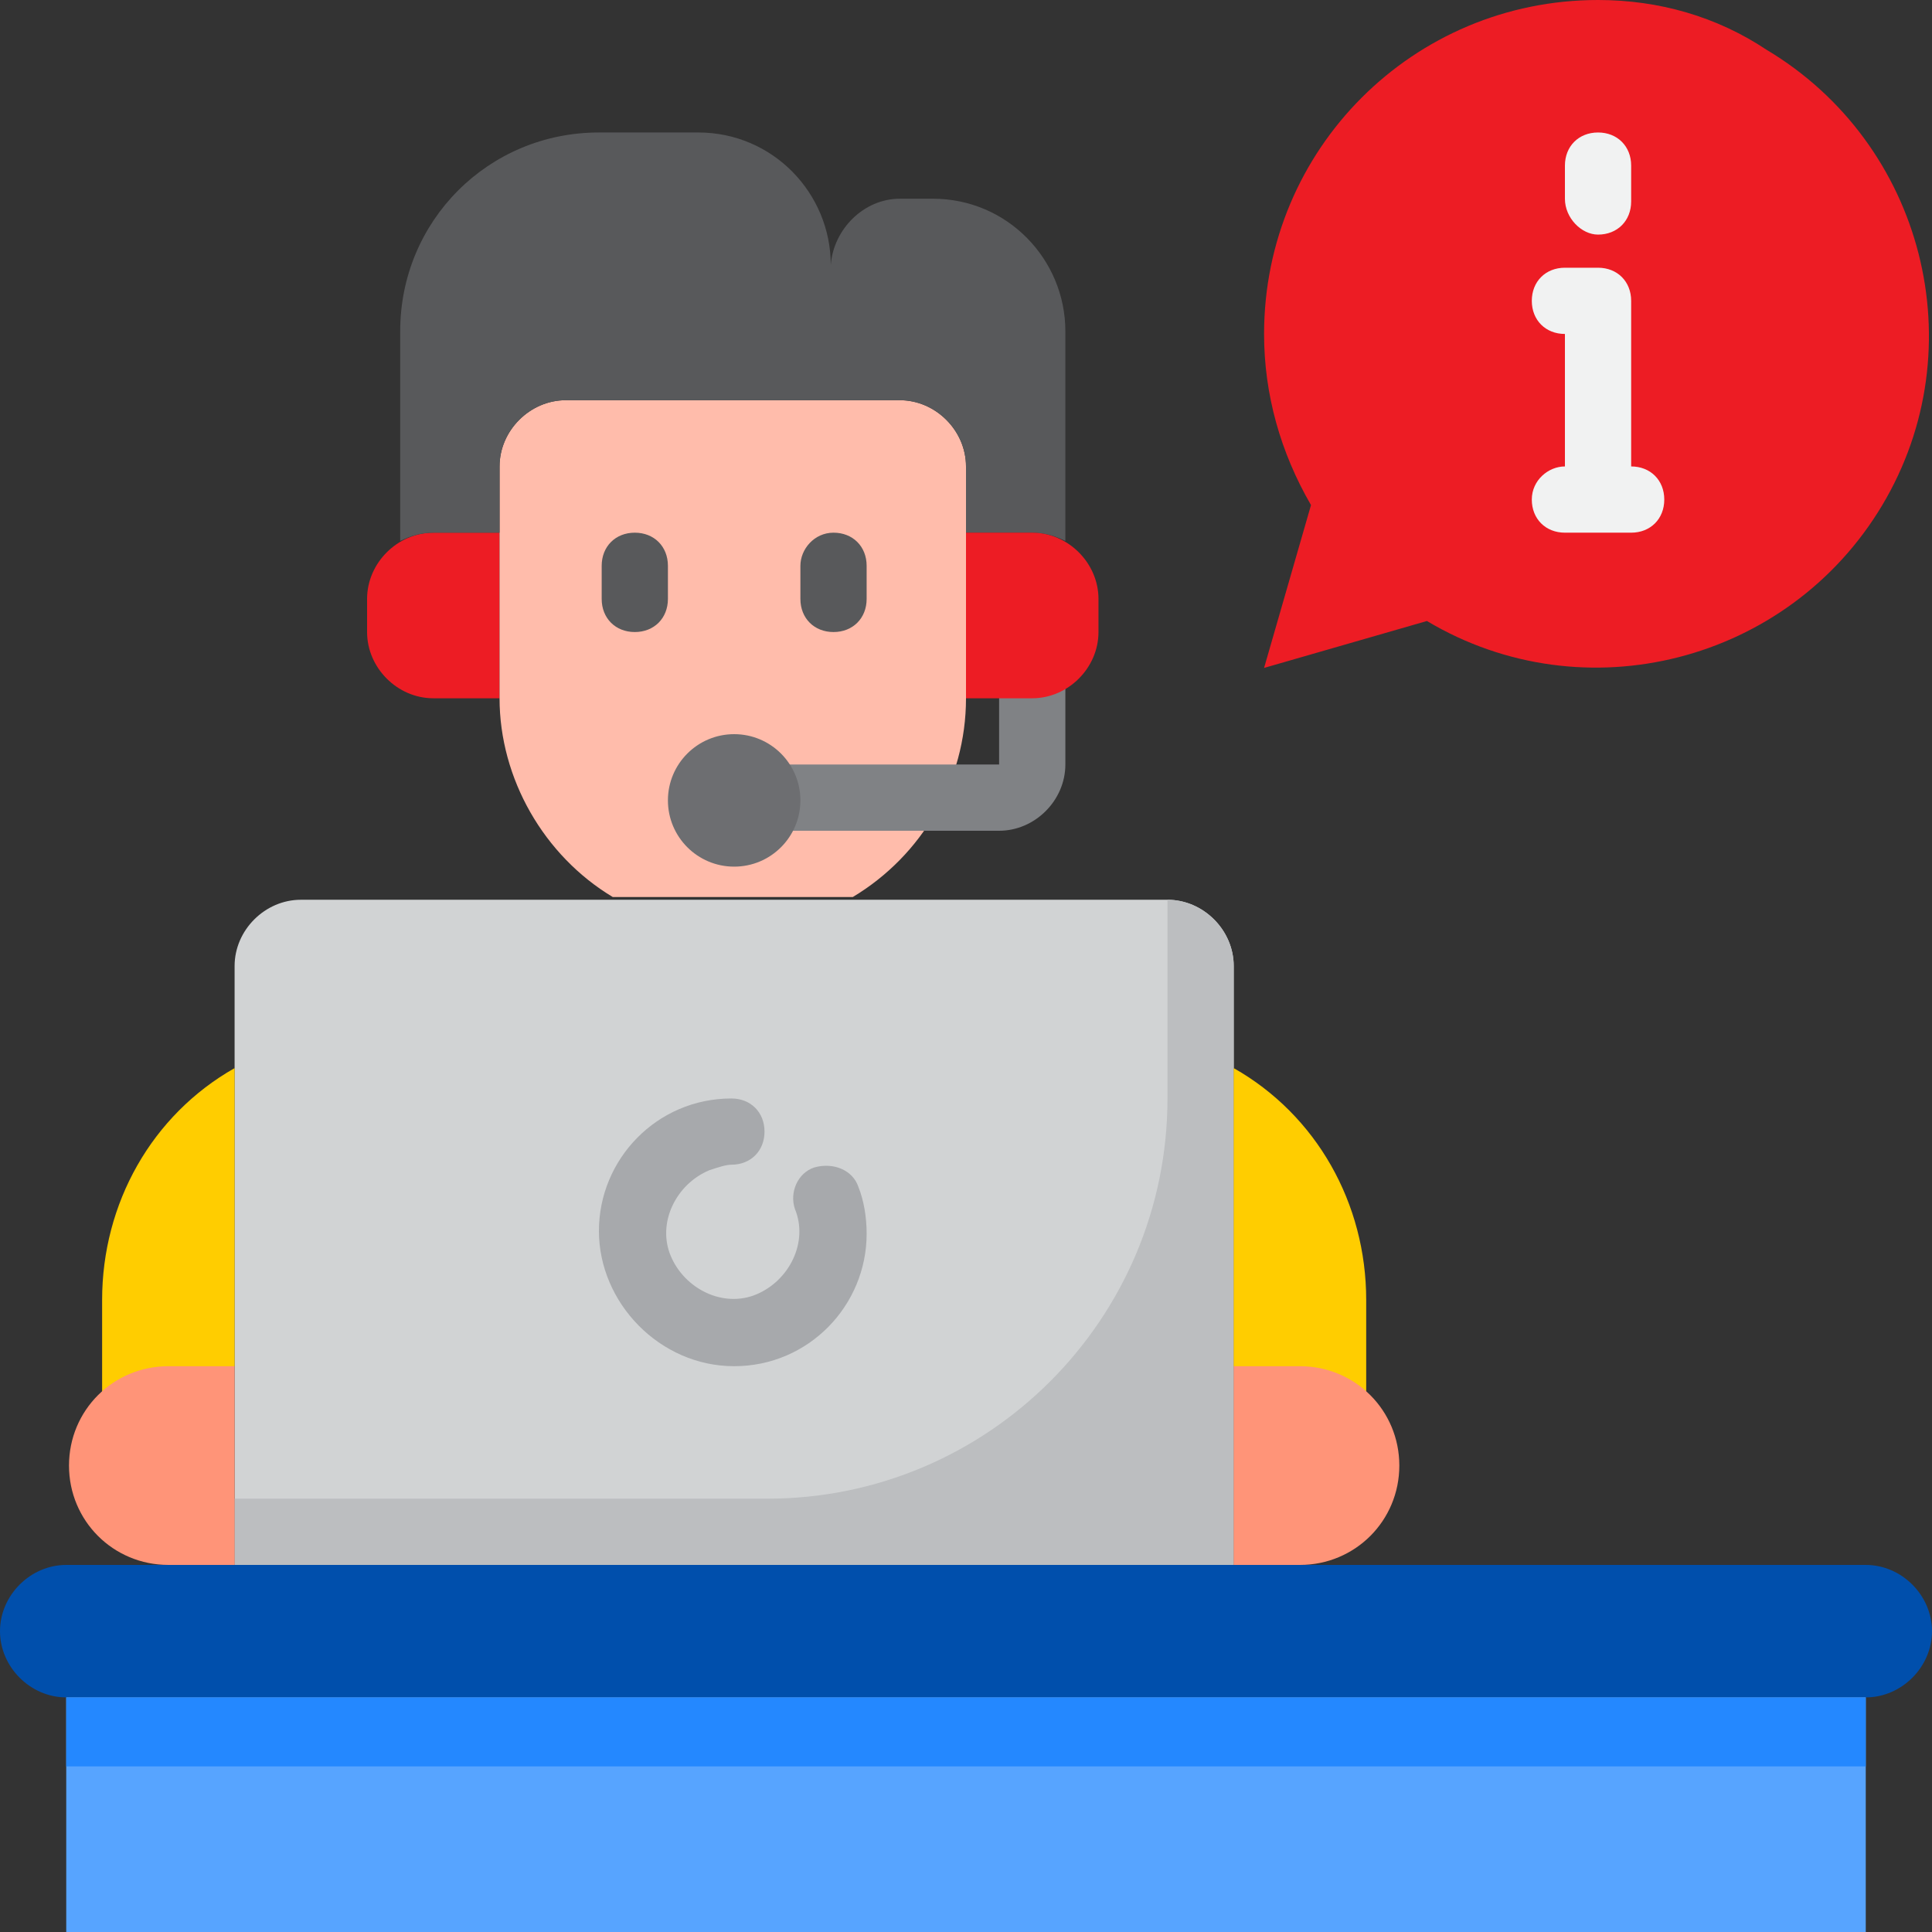 <svg xmlns="http://www.w3.org/2000/svg" xmlns:xlink="http://www.w3.org/1999/xlink" id="Layer_1" x="0px" y="0px" width="70px" height="70px" viewBox="0 0 70 70" style="enable-background:new 0 0 70 70;" xml:space="preserve"><rect x="0" y="0" width="70" height="70" fill="#333333" stroke="none"/><style type="text/css">	.st0{fill:#ED1C24;}	.st1{fill:#FFBCAB;}	.st2{fill:#58595B;}	.st3{fill:#D1D3D4;}	.st4{fill:#BCBEC0;}	.st5{fill:#004FAC;}	.st6{fill:#FFCD00;}	.st7{fill:#FF9478;}	.st8{fill:#57A4FF;}	.st9{fill:#2488FF;}	.st10{fill:#A7A9AC;}	.st11{fill:#F1F2F2;}	.st12{fill:#808285;}	.st13{fill:#6D6E71;}</style><g id="information-call-info-help-support">	<path class="st0" d="M15.7,19.3c-1.3,0-2.4,1.1-2.4,2.4v1.2c0,1.3,1.1,2.4,2.4,2.4h2.4v-6H15.7z"></path>	<path class="st1" d="M35,16.9v8.4c0,3-1.6,5.7-4.1,7.2h-8.7c-2.5-1.5-4.1-4.3-4.1-7.2v-8.4c0-1.3,1.1-2.4,2.4-2.4h12.1  C33.9,14.5,35,15.6,35,16.9z"></path>	<path class="st2" d="M32.6,7.2h1.2c2.7,0,4.8,2.2,4.8,4.8v7.6c-0.4-0.2-0.8-0.3-1.2-0.3H35v-2.4c0-1.3-1.1-2.4-2.4-2.4H20.5  c-1.3,0-2.4,1.1-2.4,2.4v2.4h-2.4c-0.4,0-0.8,0.1-1.2,0.3v-7.6c0-4,3.2-7.2,7.2-7.2h3.6c2.7,0,4.8,2.2,4.8,4.8  C30.2,8.3,31.3,7.2,32.6,7.2z"></path>	<path class="st3" d="M44.7,35v21.7H8.5V35c0-1.3,1.1-2.4,2.4-2.4h31.4C43.6,32.6,44.7,33.7,44.7,35z"></path>	<path class="st4" d="M42.3,32.6v7.2c0,8-6.5,14.5-14.5,14.5H8.5v2.4h36.2V35C44.7,33.7,43.6,32.6,42.3,32.6z"></path>	<path class="st5" d="M67.6,56.7H2.4c-1.3,0-2.4,1.1-2.4,2.4s1.1,2.4,2.4,2.4h65.2c1.3,0,2.4-1.1,2.4-2.4S68.9,56.7,67.6,56.7z"></path>	<path class="st6" d="M44.7,38.7c3,1.7,4.8,4.9,4.8,8.4v3.6l-4.8-1.2V38.7z"></path>	<path class="st6" d="M8.5,38.7c-3,1.7-4.8,4.9-4.8,8.4v3.6l4.8-1.2V38.7z"></path>	<path class="st7" d="M8.5,49.5H6.1c-2,0-3.6,1.6-3.6,3.6s1.6,3.6,3.6,3.6h2.4V49.5z"></path>	<path class="st0" d="M57.9,0c-6.7,0-12.1,5.4-12.1,12.1c0,2.2,0.6,4.3,1.7,6.2l-1.7,5.9l5.9-1.7c5.7,3.4,13.1,1.5,16.5-4.2  c3.4-5.7,1.5-13.1-4.2-16.5C62.2,0.6,60.1,0,57.9,0z"></path>	<path class="st8" d="M2.4,61.5h65.2V70H2.4V61.5z"></path>	<path class="st9" d="M2.4,61.5h65.2V64H2.4V61.5z"></path>	<path class="st2" d="M24.2,20.5c0-0.7-0.5-1.2-1.2-1.2s-1.2,0.5-1.2,1.2v1.2c0,0.7,0.5,1.2,1.2,1.2s1.2-0.5,1.2-1.2V20.5z"></path>	<path class="st2" d="M30.2,22.9c0.7,0,1.2-0.5,1.2-1.2v-1.2c0-0.7-0.5-1.2-1.2-1.2S29,19.9,29,20.5v1.2  C29,22.4,29.5,22.9,30.2,22.9z"></path>	<path class="st10" d="M26.6,49.5c2.7,0,4.8-2.2,4.8-4.8c0-0.6-0.1-1.2-0.3-1.7c-0.2-0.6-0.9-0.9-1.6-0.7c-0.6,0.2-0.9,0.9-0.7,1.5  c0.5,1.2-0.2,2.6-1.4,3.1c-1.2,0.5-2.6-0.2-3.1-1.4c-0.5-1.2,0.2-2.6,1.4-3.1c0.3-0.1,0.6-0.2,0.8-0.2c0.7,0,1.2-0.5,1.2-1.2  c0-0.7-0.5-1.2-1.2-1.2c-2.7,0-4.8,2.2-4.8,4.8S23.9,49.5,26.6,49.5L26.6,49.5z"></path>	<path class="st11" d="M57.9,8.5c0.7,0,1.2-0.5,1.2-1.2V6c0-0.7-0.5-1.2-1.2-1.2c-0.7,0-1.2,0.5-1.2,1.2v1.2  C56.7,7.9,57.3,8.5,57.9,8.5z"></path>	<path class="st11" d="M55.5,18.1c0,0.7,0.5,1.2,1.2,1.2h2.4c0.7,0,1.2-0.5,1.2-1.2s-0.5-1.2-1.2-1.2v-6c0-0.7-0.5-1.2-1.2-1.2h-1.2  c-0.7,0-1.2,0.5-1.2,1.2c0,0.7,0.5,1.2,1.2,1.2v4.8C56.1,16.9,55.5,17.4,55.5,18.1z"></path>	<path class="st12" d="M38.6,24.1v3.6c0,1.3-1.1,2.4-2.4,2.4h-9.7v-2.4h9.7v-3.6H38.6z"></path>	<circle class="st13" cx="26.6" cy="29" r="2.4"></circle>	<path class="st0" d="M37.4,25.3c1.3,0,2.4-1.1,2.4-2.4v-1.2c0-1.3-1.1-2.4-2.4-2.4H35v6H37.4z"></path>	<path class="st7" d="M47.1,56.7c2,0,3.6-1.6,3.6-3.6s-1.6-3.6-3.6-3.6h-2.4v7.2H47.1z"></path></g></svg>
